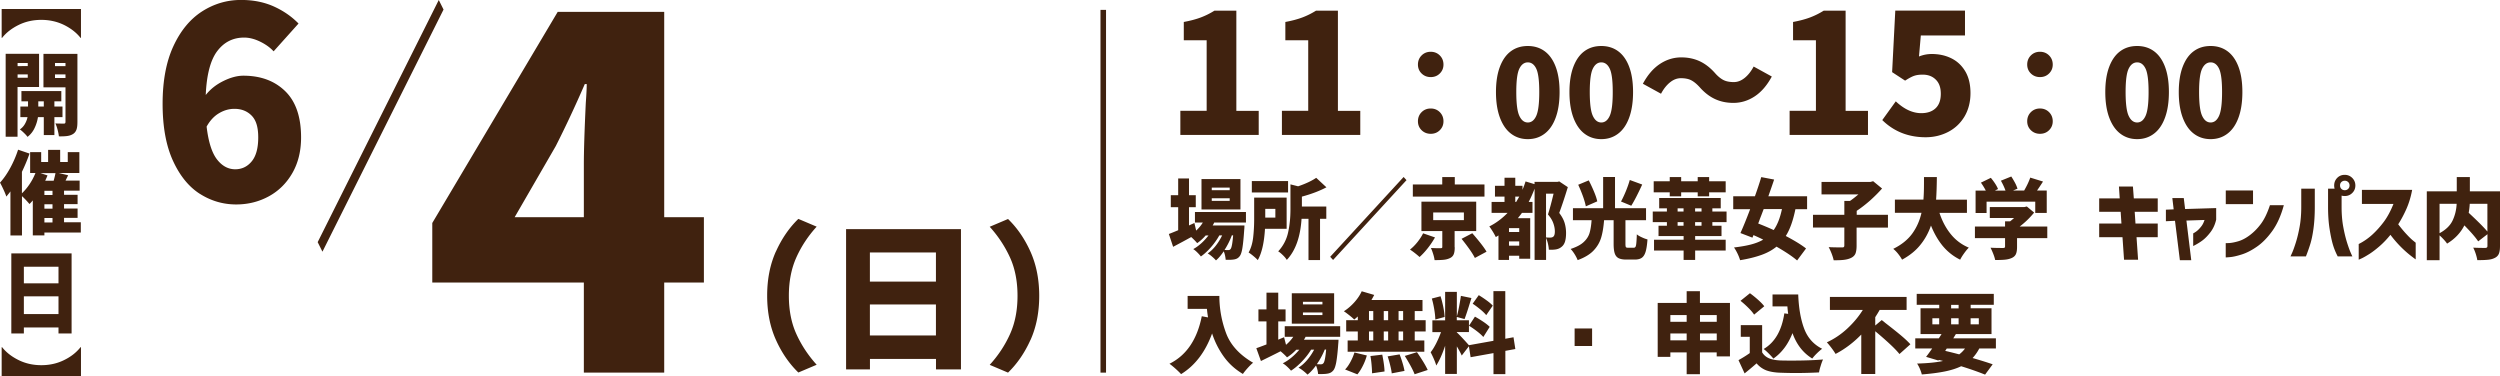 <svg xmlns="http://www.w3.org/2000/svg" viewBox="0 0 450.46 67.76"><path style="fill:none;stroke:#40220f;stroke-miterlimit:10" d="M198.79 1.78v65.36"/><path d="M36.03 34.94c-2-1.27-3.63-3.27-4.87-5.99-1.24-2.72-1.86-6.13-1.86-10.24s.64-7.56 1.93-10.36 3.01-4.89 5.16-6.28c2.15-1.38 4.5-2.08 7.04-2.08 2.2 0 4.16.39 5.9 1.17 1.73.78 3.22 1.81 4.46 3.08L49.3 9.25c-.61-.67-1.41-1.25-2.41-1.74-1-.49-1.97-.74-2.89-.74-2.01 0-3.62.81-4.85 2.43-1.23 1.62-1.92 4.27-2.08 7.92.83-1.05 1.89-1.89 3.2-2.53 1.3-.64 2.5-.95 3.58-.95 3.12 0 5.63.93 7.54 2.79 1.91 1.86 2.86 4.64 2.86 8.33 0 2.45-.52 4.59-1.57 6.42s-2.47 3.23-4.25 4.2-3.74 1.46-5.87 1.46c-2.36 0-4.54-.64-6.54-1.91Zm3.44-14.54c-.89.52-1.64 1.33-2.24 2.41.32 2.74.94 4.7 1.86 5.9.92 1.19 2.02 1.79 3.29 1.79 1.21 0 2.2-.48 2.98-1.43.78-.95 1.17-2.39 1.17-4.3s-.4-3.13-1.19-3.94c-.8-.81-1.83-1.22-3.1-1.22-.96 0-1.88.26-2.77.79ZM79.92 1.72 58.1 45.35l-.86-1.72L79.06 0l.86 1.72Zm25.28 65.42V50.91H77.89V40.18l22.6-38.04h19.19v36.99h7.15v11.78h-7.15v16.23H105.2Zm0-37.51c0-2.5.12-6.19.35-11.08.12-1.63.17-2.76.17-3.4h-.35c-1.74 4.01-3.49 7.74-5.23 11.17l-7.41 12.82h12.47v-9.51Zm34.61 15.69c1.05-2.33 2.4-4.29 4.04-5.88l3.3 1.4c-1.53 1.68-2.75 3.52-3.65 5.52s-1.36 4.3-1.36 6.92.45 4.93 1.36 6.92c.91 2 2.13 3.84 3.65 5.52l-3.3 1.4c-1.64-1.59-2.99-3.54-4.04-5.88-1.05-2.33-1.58-4.99-1.58-7.97s.53-5.64 1.58-7.97Zm12.64-4.04h20.7v25.28h-4.5v-1.89h-11.9v1.89h-4.3V41.28Zm16.19 4.21h-11.9v5.25h11.9v-5.25Zm-11.9 14.96h11.9v-5.59h-11.9v5.59Zm28.93.81c-1.05 2.33-2.4 4.29-4.04 5.88l-3.3-1.4c1.53-1.68 2.75-3.52 3.65-5.52.91-2 1.36-4.3 1.36-6.92s-.45-4.93-1.36-6.92-2.13-3.84-3.65-5.52l3.3-1.4c1.64 1.59 2.99 3.54 4.04 5.88s1.58 4.99 1.58 7.97-.53 5.64-1.58 7.97Zm27-41.29h4.75V7.26h-4.12v-3.3c1.18-.22 2.2-.49 3.05-.81.85-.32 1.68-.73 2.48-1.23h3.94v18.06h4.03v4.33h-14.12v-4.33Zm18.3 0h4.75V7.26h-4.12v-3.3c1.18-.22 2.2-.49 3.05-.81.85-.32 1.68-.73 2.48-1.23h3.94v18.06h4.03v4.33h-14.12v-4.33Zm25.18-6.73c-.44-.43-.66-.97-.66-1.61s.22-1.2.66-1.64c.44-.44.99-.66 1.64-.66s1.2.22 1.64.66.66.99.66 1.64-.22 1.17-.66 1.61-.99.65-1.64.65-1.2-.22-1.64-.65Zm0 10.22c-.44-.43-.66-.97-.66-1.61s.22-1.2.66-1.64c.44-.44.99-.66 1.64-.66s1.2.22 1.64.66.66.99.66 1.64-.22 1.17-.66 1.61-.99.65-1.64.65-1.2-.22-1.64-.65Zm16.13.64c-.86-.64-1.53-1.61-2.01-2.88-.48-1.28-.72-2.82-.72-4.63s.24-3.34.72-4.59 1.15-2.18 2-2.79c.85-.62 1.86-.92 3.02-.92s2.17.31 3.02.93c.85.62 1.52 1.55 1.99 2.79s.71 2.76.71 4.58-.24 3.36-.71 4.63c-.47 1.28-1.14 2.24-2 2.88-.86.65-1.87.97-3.01.97s-2.15-.32-3.01-.97Zm4.53-3.23c.36-.8.54-2.22.54-4.28s-.18-3.45-.54-4.21c-.36-.76-.87-1.14-1.52-1.14s-1.16.38-1.53 1.14c-.37.76-.55 2.16-.55 4.21s.18 3.49.55 4.28c.37.8.88 1.2 1.53 1.2s1.16-.4 1.52-1.2Zm8.71 3.23c-.86-.64-1.53-1.61-2.01-2.88-.48-1.28-.72-2.82-.72-4.63s.24-3.34.72-4.59 1.15-2.18 2-2.79c.85-.62 1.86-.92 3.02-.92s2.17.31 3.02.93c.85.62 1.52 1.55 1.99 2.79s.71 2.76.71 4.58-.24 3.36-.71 4.63c-.47 1.28-1.14 2.24-2 2.88-.86.65-1.87.97-3.01.97s-2.15-.32-3.01-.97Zm4.53-3.23c.36-.8.54-2.22.54-4.28s-.18-3.45-.54-4.21c-.36-.76-.87-1.14-1.52-1.14s-1.16.38-1.53 1.14c-.37.76-.55 2.16-.55 4.21s.18 3.49.55 4.28c.37.8.88 1.2 1.53 1.2s1.16-.4 1.52-1.2Zm14.71-6.39c-.48-.26-1.12-.39-1.9-.39-.68 0-1.33.25-1.95.75-.62.5-1.16 1.18-1.62 2.05l-3.27-1.8c.85-1.58 1.87-2.77 3.06-3.56s2.48-1.19 3.86-1.19c1.21 0 2.32.23 3.31.69.99.46 1.91 1.17 2.76 2.13.5.57 1 .98 1.49 1.24s1.13.39 1.91.39c.68 0 1.33-.25 1.95-.75.62-.5 1.16-1.18 1.62-2.05l3.27 1.8c-.85 1.58-1.87 2.77-3.06 3.56s-2.48 1.19-3.86 1.19c-1.22 0-2.32-.23-3.31-.69s-1.91-1.17-2.76-2.13c-.52-.57-1.01-.98-1.5-1.24Zm17.69 5.49h4.75V7.26h-4.12v-3.3c1.18-.22 2.2-.49 3.05-.81.85-.32 1.68-.73 2.48-1.23h3.94v18.06h4.03v4.33h-14.12v-4.33Zm16.71 1.66 2.43-3.37c1.5 1.42 3.03 2.13 4.6 2.13 1.1 0 1.96-.3 2.58-.89.62-.59.93-1.46.93-2.6s-.3-1.95-.9-2.55-1.39-.9-2.37-.9c-.6 0-1.11.07-1.52.21-.41.14-.96.43-1.64.87L340.93 13l.57-11.09h12.56v4.48h-7.96l-.33 3.79c.74-.3 1.51-.45 2.31-.45 1.3 0 2.48.26 3.53.78 1.05.52 1.89 1.31 2.51 2.36s.93 2.36.93 3.92-.37 3.03-1.1 4.24c-.73 1.2-1.71 2.12-2.94 2.75s-2.58.95-4.04.95c-3.1 0-5.71-1.03-7.81-3.09Zm26.77-8.39c-.44-.43-.66-.97-.66-1.61s.22-1.2.66-1.64c.44-.44.99-.66 1.64-.66s1.2.22 1.64.66.66.99.66 1.64-.22 1.17-.66 1.61-.99.65-1.64.65-1.2-.22-1.64-.65Zm0 10.22c-.44-.43-.66-.97-.66-1.61s.22-1.2.66-1.64c.44-.44.99-.66 1.64-.66s1.2.22 1.64.66.66.99.66 1.64-.22 1.17-.66 1.61-.99.65-1.64.65-1.2-.22-1.64-.65Zm16.14.64c-.86-.64-1.53-1.61-2.01-2.88-.48-1.28-.72-2.82-.72-4.63s.24-3.34.72-4.59 1.15-2.18 2-2.79c.85-.62 1.86-.92 3.02-.92s2.17.31 3.02.93c.85.62 1.52 1.55 1.99 2.79s.71 2.76.71 4.58-.24 3.36-.71 4.63c-.47 1.28-1.14 2.24-2 2.88-.86.65-1.87.97-3.01.97s-2.15-.32-3.01-.97Zm4.53-3.23c.36-.8.54-2.22.54-4.28s-.18-3.45-.54-4.21c-.36-.76-.87-1.14-1.52-1.14s-1.16.38-1.53 1.14c-.37.76-.55 2.16-.55 4.21s.18 3.49.55 4.28c.37.8.88 1.2 1.53 1.2s1.16-.4 1.52-1.2Zm8.71 3.23c-.86-.64-1.53-1.61-2.01-2.88-.48-1.28-.72-2.82-.72-4.63s.24-3.34.72-4.59 1.15-2.18 2-2.79c.85-.62 1.86-.92 3.02-.92s2.17.31 3.02.93c.85.62 1.52 1.55 1.99 2.79s.71 2.76.71 4.58-.24 3.36-.71 4.63c-.47 1.28-1.14 2.24-2 2.88-.86.65-1.87.97-3.01.97s-2.15-.32-3.01-.97Zm4.53-3.23c.36-.8.54-2.22.54-4.28s-.18-3.45-.54-4.21c-.36-.76-.87-1.14-1.52-1.14s-1.16.38-1.53 1.14c-.37.76-.55 2.16-.55 4.21s.18 3.49.55 4.28c.37.8.88 1.2 1.53 1.2s1.16-.4 1.52-1.2ZM218.79 40.08c-.08.18-.17.36-.29.55h5.73c0 .35-.02.6-.04.76-.1 1.47-.21 2.57-.33 3.3-.12.73-.28 1.21-.48 1.46-.14.19-.3.33-.47.42-.17.09-.36.15-.57.18-.33.06-.83.08-1.49.06-.02-.25-.06-.51-.12-.79-.06-.27-.14-.52-.23-.74-.48.71-.95 1.26-1.4 1.64a6.38 6.38 0 0 0-.69-.67c-.27-.24-.54-.43-.8-.59.5-.34.98-.79 1.43-1.36.45-.57.84-1.2 1.17-1.88h-.51c-.4.72-.9 1.43-1.5 2.12-.61.69-1.22 1.25-1.82 1.67-.17-.23-.39-.47-.64-.72s-.5-.46-.74-.61c.48-.25.96-.6 1.44-1.03.48-.43.91-.91 1.31-1.42h-.51c-.48.55-.99 1.01-1.53 1.38-.25-.31-.61-.68-1.07-1.1-.98.55-2.07 1.13-3.26 1.76l-.77-2.31c.42-.16.97-.38 1.68-.68v-4.15h-1.33v-2.16h1.33v-3.02h1.95v3.02h1.22v2.16h-1.22v3.29l.97-.44.32 1.37c.49-.46.89-.94 1.2-1.45h-1.42v-1.9h9.19v1.9h-5.7Zm4.72-7.82v5.48h-7.02v-5.48h7.02Zm-1.94 2.01v-.47h-3.23v.47h3.23Zm0 1.92v-.47h-3.23v.47h3.23Zm.39 6.21c-.33.9-.77 1.78-1.32 2.64.19.01.41.02.67.02.1 0 .18-.01.24-.04s.12-.08.18-.15c.19-.22.35-1.04.46-2.47h-.23Zm5.97-1.16c-.15 2.52-.59 4.39-1.3 5.63-.16-.19-.42-.43-.78-.73-.36-.3-.65-.51-.87-.64.42-.75.69-1.64.81-2.65.12-1.01.19-2.13.19-3.36V35.6h5.85v5.63h-3.89Zm4.16-8.62v2.06h-6.53v-2.06h6.53Zm-2.29 5.02h-1.82v1.57h1.82v-1.57Zm4.78-.42h4.4v2.2h-1.13v7.44h-2.08v-7.44h-1.25c-.21 3.29-1.1 5.76-2.66 7.41-.14-.24-.37-.53-.7-.85s-.61-.56-.85-.69a7.19 7.19 0 0 0 1.78-3.38c.29-1.28.43-2.69.43-4.22v-4.47l1.38.35c1.35-.46 2.44-.97 3.26-1.53l1.84 1.71c-1.22.65-2.69 1.21-4.42 1.68v1.78Zm18.85-4.76L240.2 46.84l-.52-.57 13.23-14.38.52.57Zm5.13 10.33c-.38.66-.81 1.31-1.31 1.94-.5.63-.99 1.16-1.47 1.58-.22-.21-.5-.44-.83-.7-.33-.26-.63-.47-.89-.64.46-.36.91-.81 1.35-1.36.43-.55.77-1.07 1.01-1.57l2.14.74Zm8.92-9.55v2.19h-12.91v-2.19h5.3V31.9h2.26v1.34h5.36Zm-5.36 11.3c0 .57-.06 1-.2 1.31-.13.3-.37.53-.72.68-.32.15-.68.24-1.09.28-.41.04-.95.06-1.62.06-.04-.32-.12-.68-.25-1.09-.13-.41-.26-.78-.41-1.1.33.02.65.03.98.04h.76c.13 0 .21-.02.25-.05.04-.03.06-.09.06-.19v-2.85h-3.76v-5.29h9.87v5.29h-3.89v2.93Zm-3.88-6.26v1.38h5.53v-1.38h-5.53Zm7.05 3.75c1.27 1.46 2.13 2.56 2.56 3.32l-2.1 1.13c-.21-.43-.54-.96-.99-1.6-.45-.63-.92-1.25-1.41-1.85l1.94-1.01Zm17.21-8.32c-.56 1.84-1.08 3.39-1.55 4.66.48.63.81 1.24.98 1.83.17.59.25 1.18.25 1.78 0 .65-.07 1.18-.2 1.59-.14.41-.35.72-.65.94-.28.23-.63.38-1.06.44-.2.03-.45.05-.74.05-.2 0-.36 0-.46-.02 0-.3-.06-.66-.15-1.06s-.21-.75-.34-1.05v3.97h-2.07V34c-.35.91-.71 1.71-1.07 2.39h.69v1.97h-1.9c-.21.29-.46.61-.74.96h2.23v7.3h-1.98v-.54h-1.84v.76H270v-4.42c-.11.07-.27.17-.48.3-.11-.24-.28-.56-.53-.97-.25-.4-.46-.72-.64-.95 1.2-.6 2.29-1.41 3.29-2.44h-2.88v-1.97h2.33v-.96h-1.72v-1.95h1.72v-1.45h1.94v1.45h1.3v.72c.22-.54.41-1.04.55-1.51l1.62.49v-.41h4.15l.3-.08 1.53 1.02Zm-8.76 8.09v-.69h-1.84v.69h1.84Zm-1.84 2.47h1.84v-.77h-1.84v.77Zm1.29-7.88.56-.96h-.72v.96h.16Zm5.38 6.39c.19.02.43.03.71.03.24 0 .42-.04.55-.13.22-.14.33-.46.33-.98 0-.46-.09-.96-.28-1.49-.19-.53-.51-1.05-.96-1.57.29-.9.63-2.15 1.01-3.75h-1.36v7.87Zm15.8 1.86c.14 0 .25-.06.32-.17s.12-.34.15-.66c.03-.33.07-.85.09-1.59.2.18.5.36.88.53.38.18.73.31 1.04.39-.07.97-.18 1.71-.34 2.23s-.39.88-.7 1.09-.72.31-1.25.31h-1.53c-.61 0-1.07-.09-1.4-.26-.32-.17-.55-.46-.68-.86-.13-.4-.2-.96-.2-1.68v-4.29h-1.72c-.1 1.24-.27 2.29-.53 3.15s-.72 1.64-1.38 2.33-1.62 1.26-2.85 1.71c-.12-.31-.3-.67-.55-1.07s-.49-.71-.72-.94c1.04-.34 1.83-.75 2.35-1.24.53-.49.88-1.03 1.06-1.63s.3-1.37.37-2.31h-3.36v-2.16h5.44v-5.63H291v5.63h5.59v2.16h-3.71v4.28c0 .29.03.48.08.56.05.08.19.12.4.12h1.01Zm-8.63-7.46c-.09-.49-.26-1.1-.52-1.82s-.55-1.41-.85-2.07l1.9-.79c.34.65.65 1.32.94 2.01.29.69.49 1.28.59 1.77l-2.06.9Zm10.16-3.93c-.79 1.72-1.45 2.99-1.97 3.82l-1.85-.76c.29-.52.58-1.15.88-1.87.29-.72.53-1.39.7-2.01l2.24.82Zm15.2 6.77h-2.56v.65h1.65v1.86h-4.75v.66h5.5v1.95h-5.5v1.7h-2.08v-1.7h-5.33v-1.95h5.33v-.66h-4.52v-1.86h1.51v-.65h-2.55v-1.9h2.55v-.58h-1.39v-1.86h11.09v1.86h-1.51v.58h2.56v1.9Zm-10.24-4.64v-.72h-2.89v-2h2.89v-.75h2.06v.75h2.98v-.75h2.06v.75h2.98v2h-2.98v.72h-2.06v-.72h-2.98v.72h-2.06Zm1.42 2.16v.58h1.07v-.58h-1.07Zm0 3.13h1.07v-.65h-1.07v.65Zm4.31-2.55v-.58h-1.16v.58h1.16Zm0 2.55v-.65h-1.16v.65h1.16Zm16.92-3c-.42 2.06-.99 3.67-1.74 4.85 1.61.85 2.83 1.6 3.65 2.25l-1.61 2.16c-.82-.71-2.06-1.54-3.71-2.49-.76.62-1.67 1.12-2.74 1.5s-2.34.7-3.82.94c-.11-.37-.26-.77-.47-1.2-.21-.43-.42-.8-.63-1.09 1.17-.14 2.18-.31 3.03-.53.85-.22 1.59-.51 2.23-.88-.46-.24-1.05-.51-1.75-.82l-.19.46-2.16-.83c.5-1.1 1.08-2.53 1.75-4.3h-3.05v-2.33h3.91c.42-1.19.81-2.33 1.14-3.45l2.32.44c-.21.64-.56 1.64-1.04 3.01h6.98v2.33h-2.1Zm-5.72 0c-.16.41-.3.79-.44 1.15-.14.36-.27.69-.38 1.01l-.17.44c1.06.42 1.99.81 2.79 1.18.67-.94 1.16-2.2 1.49-3.78h-3.29Zm22.37 3.34h-5.63v3.27c0 .63-.08 1.11-.22 1.44-.15.33-.42.58-.8.76-.36.17-.78.28-1.28.34s-1.11.08-1.83.07c-.07-.34-.19-.73-.37-1.2-.18-.46-.36-.85-.53-1.16.62.03 1.42.05 2.4.05.16 0 .28-.02.33-.07s.09-.14.09-.28V41h-5.65v-2.3h5.65v-2.49h1.01c.42-.28.93-.68 1.52-1.18h-6.64v-2.25h8.82l.48-.13 1.61 1.32c-.64.72-1.36 1.44-2.16 2.16-.81.71-1.61 1.33-2.41 1.86v.71h5.63V41Zm9.3-2.66c.49 1.49 1.17 2.77 2.05 3.85a8.098 8.098 0 0 0 3.24 2.42c-.25.24-.53.58-.84 1.01s-.55.82-.72 1.16a9.575 9.575 0 0 1-3.12-2.45c-.84-1.02-1.56-2.25-2.14-3.7-.44 1.29-1.08 2.46-1.92 3.49-.83 1.04-1.93 1.92-3.29 2.66-.17-.33-.41-.67-.7-1.04s-.59-.67-.89-.91c1.49-.73 2.62-1.65 3.42-2.74.79-1.09 1.35-2.34 1.67-3.75h-4.79v-2.38h5.14c.05-.63.08-1.29.09-1.99s.01-1.12.01-1.28v-.8h2.32c-.02 1.8-.07 3.16-.14 4.08h5.56v2.38h-4.92Zm19.44 4.56h-5.46v1.57c0 .58-.07 1.02-.22 1.33s-.41.54-.8.7c-.35.15-.75.24-1.19.28-.45.04-1.03.06-1.73.06-.06-.3-.17-.67-.34-1.1s-.33-.8-.5-1.12c.54.03 1.29.05 2.24.05.15 0 .24-.02.3-.06s.08-.12.08-.22v-1.49h-5.43v-2.09h5.43v-.94h.91c.27-.21.51-.41.71-.6h-4.37v-1.97h6.22l.45-.11 1.32 1.1c-.8.98-1.67 1.81-2.61 2.52h4.98v2.09Zm-10.96-4.53h-1.97v-4.04h1.84c-.25-.48-.54-.96-.88-1.43l1.79-.87c.27.33.53.67.77 1.04s.41.69.52.98l-.56.28h1.91c-.21-.59-.49-1.18-.83-1.78l1.87-.76c.23.35.45.72.67 1.13s.36.77.45 1.07l-.8.33h2c.47-.81.84-1.58 1.1-2.33l2.3.71c-.42.66-.79 1.2-1.08 1.62h1.75v4.04h-2.07v-2.04h-8.77v2.04Zm20.3 4.36v-2.47h4.01l-.14-2.11h-3.87v-2.41h3.7l-.14-2.14h2.52l.16 2.14h4.31v2.41h-4.15l.14 2.11h4.01v2.47h-3.82l.28 4.06h-2.53l-.28-4.06h-4.18Zm13.67-2.96-1.65.08v-2.08l1.4-.06-.24-2.04h2.06l.24 1.98 5.6-.17v2.08c-.2.87-.54 1.62-1.01 2.24s-.94 1.11-1.41 1.47-1.04.71-1.72 1.05v-2.28c.33-.18.63-.38.87-.61.25-.23.47-.49.67-.76.2-.28.37-.63.5-1.05l-3.26.11.87 7.14h-2.05l-.88-7.1Zm9.14-3v-2.46h4.91v2.46h-4.91Zm7.96.19h2.5c-.52 1.92-1.23 3.48-2.11 4.69-.88 1.21-1.8 2.14-2.75 2.79-.95.66-1.85 1.12-2.7 1.39-.85.27-1.54.43-2.08.48s-.82.07-.83.05v-2.56s.23 0 .65-.02c.42-.03.96-.13 1.61-.32.66-.19 1.35-.55 2.07-1.09s1.39-1.21 2.01-2.04c.61-.82 1.16-1.95 1.63-3.38Zm3.7 9.23s.11-.23.3-.66c.19-.43.41-1.04.66-1.83.25-.79.48-1.73.68-2.82s.3-2.29.3-3.61v-3.29h2.44v3.29c0 1.46-.08 2.74-.23 3.86s-.34 2.04-.57 2.79-.5 1.51-.8 2.27h-2.77Zm11.14 0h-2.63c-.4-.77-.7-1.52-.91-2.27s-.4-1.68-.57-2.79-.26-2.4-.26-3.86v-3.29h1.65l.79.72v2.56c0 1.32.1 2.53.3 3.61s.43 2.02.68 2.82c.25.79.47 1.4.66 1.83.19.43.29.65.3.66Zm-2.72-14.15c.37-.37.82-.55 1.35-.55s.99.19 1.36.56.56.83.56 1.36-.19.99-.56 1.35c-.37.37-.83.55-1.36.55s-.99-.18-1.35-.55c-.37-.37-.55-.82-.55-1.35s.18-.99.55-1.37Zm2.22 1.37c0-.25-.08-.46-.25-.62-.17-.16-.37-.24-.61-.24s-.44.08-.61.24-.24.37-.24.62.08.44.24.61c.16.16.36.24.61.24s.45-.08.61-.24c.17-.16.25-.36.25-.61Zm7.93 3.32h-5.7v-2.53h9.05c-.22 1.22-.56 2.34-1.01 3.38-.46 1.04-.96 1.98-1.5 2.82.47.62.94 1.19 1.41 1.7s.87.91 1.21 1.19c.34.28.52.42.53.43v3.01c-.57-.41-1.08-.81-1.54-1.2a20.11 20.11 0 0 1-3.01-3.23c-.64.79-1.29 1.47-1.96 2.05s-1.28 1.05-1.85 1.41-1.02.62-1.37.78c-.35.16-.52.24-.54.24v-2.82c.91-.46 1.73-1.03 2.46-1.7.73-.67 1.41-1.43 2.05-2.28s1.23-1.94 1.76-3.26Zm19.18 7.62c0 .59-.07 1.04-.21 1.37s-.39.58-.75.75c-.34.17-.74.28-1.2.32-.47.05-1.11.07-1.93.07-.04-.31-.14-.7-.28-1.14-.15-.45-.3-.82-.46-1.11.54.03 1.27.05 2.17.05.15 0 .25-.04.31-.09.06-.05.09-.14.09-.27V42.2l-1.67 1.29c-.47-.71-1.3-1.67-2.49-2.88-.67 1.34-1.71 2.44-3.12 3.29-.12-.2-.32-.44-.57-.72-.26-.28-.52-.54-.78-.77v4.47h-2.3v-12.4h5.4V31.9h2.36v2.58h5.43v9.88Zm-10.89-2.34c1.13-.62 1.92-1.38 2.35-2.29.43-.91.68-1.91.73-3.01h-3.08v5.3Zm5.44-5.3c-.03.53-.09 1.07-.19 1.62 1.64 1.52 2.76 2.65 3.37 3.38v-5h-3.18Zm-225.3 16.59c0 2.29.4 4.51 1.19 6.66.79 2.16 2.42 3.95 4.89 5.39-.26.2-.58.51-.97.94s-.67.78-.87 1.08c-1.41-.84-2.56-1.89-3.46-3.15s-1.6-2.65-2.09-4.15c-1.22 3.35-3.08 5.79-5.59 7.33-.21-.24-.54-.56-.98-.96-.45-.4-.82-.7-1.11-.91 3.04-1.5 4.98-4.35 5.82-8.56l1.13.21c-.08-.46-.15-.98-.2-1.54h-3.48v-2.33h5.73Zm15.55 7.35c-.08.18-.19.36-.31.55h6.23c-.01.35-.03.6-.05.76-.1 1.47-.23 2.57-.36 3.3-.14.73-.31 1.21-.52 1.46-.16.19-.33.33-.51.42-.18.09-.39.15-.62.18-.36.06-.9.08-1.62.06-.02-.25-.06-.51-.13-.79a3.78 3.78 0 0 0-.25-.74c-.53.71-1.03 1.26-1.53 1.64-.2-.21-.45-.43-.75-.67-.3-.24-.59-.43-.87-.59.55-.34 1.06-.79 1.55-1.36.49-.57.91-1.2 1.27-1.88h-.55c-.43.72-.98 1.43-1.64 2.12-.66.69-1.32 1.25-1.98 1.67-.19-.23-.42-.47-.69-.72-.27-.25-.54-.46-.8-.61.52-.25 1.05-.6 1.57-1.03.52-.43.99-.91 1.42-1.42h-.55c-.52.55-1.08 1.01-1.67 1.38-.27-.31-.66-.68-1.16-1.1-1.07.55-2.25 1.13-3.54 1.76l-.83-2.31c.45-.16 1.06-.38 1.83-.68v-4.15h-1.45v-2.16h1.45v-3.02h2.12v3.02h1.32v2.16h-1.32v3.29l1.05-.44.35 1.37c.54-.46.97-.94 1.31-1.45h-1.54v-1.9h9.99v1.9h-6.2Zm5.13-7.82v5.48h-7.63v-5.48h7.63Zm-2.11 2.01v-.47h-3.51v.47h3.51Zm0 1.92v-.47h-3.51v.47h3.51Zm.42 6.21c-.36.9-.83 1.78-1.43 2.64.21.01.45.02.72.02.1 0 .19-.01.26-.04s.13-.08.2-.15c.21-.22.38-1.04.5-2.47h-.25Zm5.95-5.96c-.28.26-.5.45-.64.55-.21-.21-.51-.47-.89-.77-.38-.3-.71-.55-.98-.72.66-.41 1.28-.94 1.86-1.58.58-.64 1.04-1.32 1.36-2.02l2.25.66c-.19.37-.36.67-.5.91h9.2v2h-1.4v1.64h1.97v2.03h-1.97v1.62h1.73v2.03h-13.82v-2.03h1.83v-1.62h-2.09v-2.03h2.09v-.66Zm-2.28 9.54c.33-.33.64-.77.95-1.34.31-.57.55-1.14.73-1.71l2.23.54c-.17.62-.4 1.23-.71 1.84-.3.61-.63 1.13-.99 1.56l-2.22-.88Zm4.3-10.51v1.64h.77v-1.64h-.77Zm0 3.67v1.62h.77v-1.62h-.77Zm2.39 4.17c.1.51.2 1.05.28 1.62.08.57.12 1.04.13 1.42l-2.25.33c0-.41-.03-.91-.08-1.49-.05-.59-.12-1.13-.21-1.62l2.12-.25Zm.27-6.2h.79v-1.64h-.79v1.64Zm.79 2.03h-.79v1.62h.79v-1.62Zm2.06 4.12c.19.48.37 1 .54 1.57.17.56.28 1.04.35 1.42l-2.3.44c-.04-.38-.13-.85-.27-1.42s-.29-1.12-.47-1.64l2.16-.36Zm.64-6.15v-1.64H252v1.64h.82Zm0 3.65v-1.62H252v1.62h.82Zm2.49 2.11c.96 1.38 1.6 2.46 1.94 3.21l-2.36.77c-.15-.4-.39-.9-.72-1.51s-.69-1.21-1.05-1.79l2.2-.68Zm15.93-.23v4.19h-2.14v-3.79l-4.12.74-.31-1.97-1.29 1.67c-.17-.39-.46-.94-.88-1.65v4.97h-2.11V62.3c-.51 1.52-1.05 2.71-1.6 3.56-.16-.59-.49-1.38-1.01-2.39.34-.42.67-.96 1-1.61.33-.66.62-1.33.87-2.02h-1.56v-2.12h2.3v-5.13h2.11V57c.15-.52.29-1.13.42-1.83s.24-1.31.31-1.86l1.9.39-.14.44c-.47 1.56-.84 2.68-1.1 3.35l-1.4-.38v.6h2.19v2.12h-2.19v.06c.21.18.56.54 1.06 1.07.5.54.87.95 1.12 1.24l4.42-.79v-8.95h2.14v8.58l1.48-.27.33 2.12-1.81.33Zm-12.62-5.65c-.01-.5-.07-1.11-.19-1.82s-.26-1.36-.44-1.96l1.57-.41c.19.58.35 1.21.49 1.9s.22 1.3.25 1.83l-1.68.46Zm7.14-.52c.49.27.99.58 1.5.92s.89.65 1.16.92l-1.15 1.83c-.24-.28-.61-.62-1.1-1s-.99-.73-1.48-1.03l1.07-1.64Zm2.03-.27c-.22-.28-.56-.62-1.02-1-.46-.38-.93-.74-1.42-1.06l1.1-1.54c.48.29.96.61 1.44.96s.84.66 1.08.93l-1.18 1.72Zm15.93 5.56v-3.16h3.15v3.16h-3.15Zm22.58-7.76h5.41v9.63h-2.39v-.71h-3.02v3.92h-2.39V63.5h-2.94v.8h-2.28v-9.72h5.22v-2.11h2.39v2.11Zm-2.39 2.19h-2.94v1.21h2.94v-1.21Zm-2.94 4.55h2.94v-1.24h-2.94v1.24Zm8.36-4.55h-3.02v1.21h3.02v-1.21Zm-3.02 4.55h3.02v-1.24h-3.02v1.24Zm11.21 2.18c.28.47.69.82 1.21 1.05s1.19.35 1.98.39c.39.02 1.09.03 2.11.03 2.25 0 4.13-.07 5.66-.2-.14.29-.28.67-.42 1.14-.15.47-.25.86-.3 1.19-1.37.07-2.8.11-4.28.11-.81 0-1.75-.02-2.82-.06-.98-.04-1.79-.19-2.43-.43a4.28 4.28 0 0 1-1.72-1.25c-.75.66-1.47 1.26-2.16 1.81l-1.1-2.39c.77-.43 1.44-.85 2.03-1.27v-2.93h-1.62v-2.11h3.85v4.94Zm-1.46-6.81c-.22-.35-.56-.75-1.03-1.22s-.94-.89-1.42-1.27l1.7-1.37c.49.36.98.75 1.47 1.19.49.44.86.82 1.11 1.16l-1.83 1.51Zm6.14-.13c-.06-.44-.11-.89-.14-1.35h-2.68v-2.16h4.63c.09 2.46.45 4.51 1.07 6.16s1.7 2.86 3.24 3.63c-.26.19-.57.46-.93.81-.36.35-.64.67-.85.95-1.65-1.01-2.83-2.53-3.56-4.58-.79 2.01-1.94 3.55-3.45 4.59-.17-.22-.44-.52-.81-.89-.37-.37-.68-.65-.94-.84 2.01-1.17 3.26-3.31 3.73-6.42l.68.09Zm16.86 1.11c.09.07.19.15.3.23.1.08.21.17.31.26 1.05.81 1.96 1.53 2.73 2.17.77.64 1.38 1.21 1.82 1.7l-1.97 1.76c-.69-.88-2.14-2.25-4.36-4.11v7.71h-2.52v-7.11c-1.42 1.46-2.96 2.62-4.63 3.49-.18-.3-.42-.66-.74-1.08s-.59-.75-.83-1.01c1.32-.61 2.55-1.43 3.67-2.47s2.06-2.16 2.81-3.37h-5.93V53.5h13.82v2.34h-4.85c-.27.47-.54.91-.8 1.31v1.5l1.17-.98Zm17.57 5.13a7.88 7.88 0 0 1-1.2 1.71c1.43.41 2.63.79 3.62 1.13l-1.37 1.86c-1.28-.51-2.72-1.02-4.31-1.51-.83.4-1.81.71-2.94.94-1.13.23-2.52.41-4.15.54-.08-.34-.21-.68-.36-1.05-.16-.36-.32-.66-.49-.91 1.99-.06 3.55-.22 4.67-.47l-.75-.19-.08.11-2.22-.66c.33-.42.69-.92 1.1-1.51h-3.05v-1.83h4.25l.49-.77h-3.79v-4.64h3.37v-.63h-4.06v-1.97h13.89v1.97h-4.17v.63h3.76v4.64h-6.42l-.47.77h7.68v1.83h-2.99Zm-8.45-5.46v1.1h1.23v-1.1h-1.23Zm2.31 5.88c.7.16 1.55.37 2.53.63.4-.3.75-.66 1.04-1.05h-3.29l-.28.42Zm1.07-8.29v.63h1.35v-.63h-1.35Zm0 3.51h1.35v-1.1h-1.35v1.1Zm4.99-1.1h-1.48v1.1h1.48v-1.1ZM14.51 6.82c-.75-.95-1.75-1.72-2.98-2.33-1.24-.6-2.6-.91-4.08-.91s-2.84.3-4.08.91S1.13 5.87.38 6.82H.3v-5.2h14.29v5.2h-.08Zm-7.47 8.86H3.16v8.96H1.02V9.7h6.02v5.98ZM5 11.35H3.17v.56H5v-.56Zm-1.83 2.66H5v-.6H3.17v.6ZM9.8 21.1v3.24H7.89V21.1H6.84a7 7 0 0 1-.61 1.97 4.25 4.25 0 0 1-1.27 1.59c-.15-.21-.36-.44-.64-.71-.28-.27-.52-.48-.74-.63.37-.25.67-.57.9-.97.23-.4.39-.81.48-1.25H3.67v-1.91h1.38v-.93H3.86v-1.85h7.19v1.85H9.8v.93h1.46v1.91H9.8Zm-2.9-1.91h.99v-.93H6.9v.93Zm7.05 2.78c0 .59-.05 1.05-.17 1.38s-.31.59-.6.78c-.29.19-.63.31-1.03.37s-.91.08-1.54.07c-.03-.33-.11-.72-.23-1.19-.13-.47-.26-.85-.4-1.14.38.02.89.03 1.52.03.11 0 .19-.02.23-.07s.07-.13.07-.25v-6.21H7.83V9.71h6.12v12.28ZM11.8 11.35H9.91v.56h1.89v-.56Zm-1.89 2.71h1.89v-.65H9.91v.65Zm4.65 27.84H8v.52H5.91v-6.31c-.2.24-.4.46-.6.65-.44-.52-.89-1-1.35-1.42v7.09H1.88v-7.94c-.15.21-.4.52-.74.93-.1-.32-.27-.74-.52-1.28S.17 33.2 0 32.91c.65-.71 1.27-1.59 1.85-2.66s1.05-2.16 1.41-3.28l2.06.7c-.39 1.12-.85 2.22-1.37 3.29v3.87c.49-.46.95-1.01 1.38-1.65.43-.64.78-1.31 1.06-2.01h-.96v-3.76h1.99v1.78h1.25V27h2.17v2.19h1.37v-1.78h2.09v3.76h-3.73l1.71.41-.47.96h2.54v1.81h-2.81v.75h2.44v1.68h-2.44v.79h2.44v1.68h-2.44v.8h3.02v1.81Zm-6-10.3c-.1.27-.24.59-.41.96h1.52c.15-.54.26-1 .33-1.37H7.26l1.29.41Zm.9 3.53v-.75H8v.75h1.46Zm0 2.47v-.79H8v.79h1.46ZM8 39.28v.8h1.46v-.8H8Zm-5.96 6.38H12.9v14.42h-2.36V59H4.3v1.08H2.04V45.66Zm8.5 2.4H4.3v2.99h6.24v-2.99ZM4.3 56.59h6.24V53.4H4.3v3.19ZM.38 62.56c.75.95 1.75 1.72 2.99 2.33s2.6.91 4.08.91 2.84-.3 4.08-.91c1.24-.6 2.23-1.38 2.98-2.33h.08v5.2H.3v-5.2h.08Z" style="fill:#40220f"/></svg>